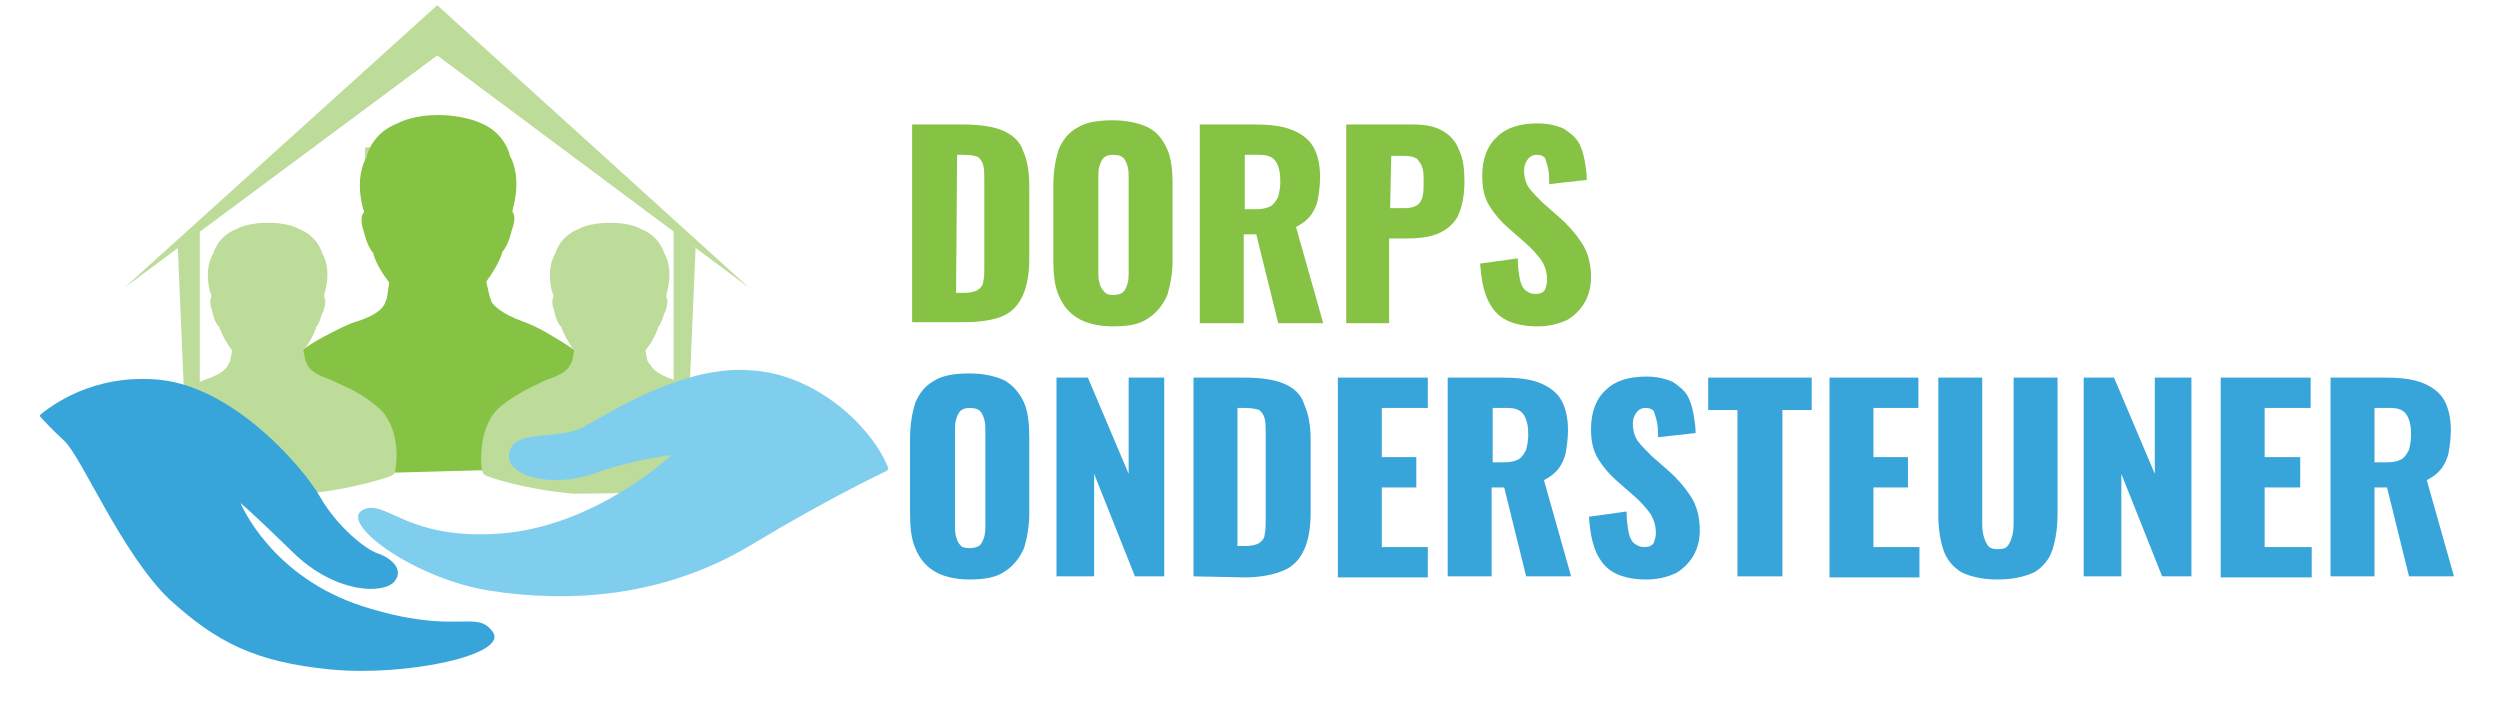 <?xml version="1.0" encoding="UTF-8"?>
<!-- Generator: Adobe Illustrator 19.0.0, SVG Export Plug-In . SVG Version: 6.00 Build 0)  -->
<svg xmlns="http://www.w3.org/2000/svg" xmlns:xlink="http://www.w3.org/1999/xlink" version="1.1" id="Layer_1" x="0px" y="0px" width="239px" height="67px" viewBox="0 0 239 67" style="enable-background:new 0 0 239 67;" xml:space="preserve">
<style type="text/css">
	.Drop_x0020_Shadow{fill:none;}
	.Outer_x0020_Glow_x0020_5_x0020_pt{fill:none;}
	.Jive_GS{fill:#A6D0E4;}
	.st0{fill:#BDDC9A;}
	.st1{clip-path:url(#XMLID_38_);fill:#86C243;}
	.st2{clip-path:url(#XMLID_38_);fill:#BDDC9A;}
	.st3{clip-path:url(#XMLID_38_);fill:#38A5DA;}
	.st4{clip-path:url(#XMLID_38_);fill:#80CEED;}
</style>
<g>
	<polygon id="XMLID_36_" class="st0" points="71.6,27.5 41.8,5.3 11.9,27.5 41.8,0.5  "></polygon>
	<rect id="XMLID_35_" x="34.9" y="14.1" class="st0" width="6.2" height="6.2"></rect>
	<rect id="XMLID_34_" x="41.8" y="14.1" class="st0" width="6.2" height="6.2"></rect>
	<polygon id="XMLID_33_" class="st0" points="19.1,44.7 17.9,44.7 17,23.7 19.1,21.9  "></polygon>
	<polygon id="XMLID_32_" class="st0" points="64.4,21.9 66.5,23.7 65.6,44.7 64.4,44.7  "></polygon>
	<g>
		<defs>
			<rect id="XMLID_1_" x="3.8" y="0.5" width="230.8" height="66"></rect>
		</defs>
		<clipPath id="XMLID_38_">
			<use xlink:href="#XMLID_1_" style="overflow:visible;"></use>
		</clipPath>
		<path id="XMLID_31_" class="st1" d="M48.1,44.9c5.4-0.6,9-1.9,9.1-1.9c0.7-0.2,0.9-0.5,0.9-0.9c0-0.4,0.1-0.7,0.1-1.1    c0.2-4.8-2.2-6.6-2.2-6.7c-1.3-1.1-2.9-2-4.1-2.7c-1.1-0.6-2-0.9-2-0.9c-1.9-0.7-2.6-1.4-2.9-1.8l-0.1-0.3c0-0.1-0.1-0.2-0.1-0.3    L46.5,27l0-0.1c0.6-0.8,1.2-1.8,1.5-2.7l0-0.1c0.6-0.6,0.9-2,0.9-2c0.4-1.1,0.3-1.6,0.1-1.8L49,20.2l0-0.1c0-0.1,1-3-0.3-5.3    l0-0.1c0,0-0.5-2.1-2.9-3C44.9,11.3,43.3,11,42,11c0,0-0.1,0-0.1,0c0,0-0.1,0-0.1,0c-1.4,0-2.9,0.3-3.8,0.8c-2.4,0.9-2.9,3-2.9,3    l0,0.1c-1.3,2.2-0.4,5.1-0.3,5.3l0,0.1l-0.1,0.1c-0.1,0.2-0.3,0.7,0.1,1.8c0,0,0.3,1.4,0.9,2l0,0.1c0.3,1,0.9,1.9,1.5,2.7l0,0.1    l-0.2,1.3c0,0.1,0,0.2-0.1,0.3l-0.1,0.3c-0.2,0.5-0.9,1.2-2.9,1.8c0,0-0.9,0.3-2,0.9c-1.2,0.6-2.9,1.5-4.1,2.7    c0,0-2.4,1.8-2.2,6.7c0,0.4,0,0.7,0.1,1.1c0,0.4,0.1,0.7,0.9,0.9c0,0,4.4,1.5,10.6,2.1l-0.1,0"></path>
		<path id="XMLID_30_" class="st2" d="M63,47.1c4.1-0.5,6.9-1.5,6.9-1.5c0.6-0.2,0.7-0.4,0.7-0.7c0-0.3,0.1-0.6,0.1-0.8    c0.2-3.7-1.7-5.1-1.7-5.1c-1-0.9-2.2-1.6-3.1-2c-0.9-0.4-1.5-0.7-1.5-0.7c-1.5-0.5-2-1-2.2-1.4L62,34.7c0-0.1,0-0.1-0.1-0.2    l-0.2-1l0,0c0.5-0.6,0.9-1.3,1.2-2.1l0-0.1c0.4-0.4,0.6-1.5,0.7-1.5c0.3-0.9,0.2-1.2,0.1-1.4l0-0.1l0-0.1c0-0.1,0.8-2.3-0.2-4l0,0    c0,0-0.4-1.6-2.2-2.3c-0.7-0.4-1.8-0.6-2.9-0.6c0,0-0.1,0-0.1,0c0,0-0.1,0-0.1,0c-1,0-2.2,0.2-2.9,0.6c-1.8,0.7-2.2,2.3-2.2,2.3    l0,0c-1,1.7-0.3,3.9-0.2,4l0,0.1l0,0.1c-0.1,0.2-0.2,0.5,0.1,1.4c0,0,0.2,1.1,0.7,1.5l0,0.1c0.3,0.7,0.7,1.5,1.2,2.1l0,0l-0.2,1    c0,0.1,0,0.1-0.1,0.2l-0.1,0.2c-0.2,0.4-0.7,0.9-2.2,1.4c0,0-0.7,0.3-1.5,0.7c-1,0.5-2.2,1.2-3.1,2c0,0-1.8,1.4-1.7,5.1    c0,0.3,0,0.5,0.1,0.8c0,0.3,0.1,0.5,0.7,0.7c0,0,3.3,1.2,8.1,1.6l0,0"></path>
		<path id="XMLID_29_" class="st2" d="M30.2,47.1c4.1-0.5,6.9-1.5,6.9-1.5c0.6-0.2,0.7-0.4,0.7-0.7c0-0.3,0.1-0.6,0.1-0.8    c0.2-3.7-1.7-5.1-1.7-5.1c-1-0.9-2.2-1.6-3.1-2c-0.9-0.4-1.5-0.7-1.5-0.7c-1.5-0.5-2-1-2.2-1.4l-0.1-0.2c0-0.1,0-0.1-0.1-0.2    l-0.2-1l0,0c0.5-0.6,0.9-1.3,1.2-2.1l0-0.1c0.4-0.4,0.6-1.5,0.7-1.5c0.3-0.9,0.2-1.2,0.1-1.4l0-0.1l0-0.1c0-0.1,0.8-2.3-0.2-4l0,0    c0,0-0.4-1.6-2.2-2.3c-0.7-0.4-1.8-0.6-2.9-0.6c0,0-0.1,0-0.1,0c0,0-0.1,0-0.1,0c-1,0-2.2,0.2-2.9,0.6c-1.8,0.7-2.2,2.3-2.2,2.3    l0,0c-1,1.7-0.3,3.9-0.2,4l0,0.1l0,0.1c-0.1,0.2-0.2,0.5,0.1,1.4c0,0,0.2,1.1,0.7,1.5l0,0.1c0.3,0.7,0.7,1.5,1.2,2.1l0,0l-0.2,1    c0,0.1,0,0.1-0.1,0.2l-0.1,0.2c-0.2,0.4-0.7,0.9-2.2,1.4c0,0-0.7,0.3-1.5,0.7c-1,0.5-2.2,1.2-3.1,2c0,0-1.8,1.4-1.7,5.1    c0,0.3,0,0.5,0.1,0.8c0,0.3,0.1,0.5,0.7,0.7c0,0,3.3,1.2,8.1,1.6l0,0"></path>
		<path id="XMLID_28_" class="st3" d="M3.9,39.9c-0.1-0.1-0.1-0.2,0-0.3c0.9-0.7,4.9-3.9,11.3-3.3C22.4,37,29,44.7,30.6,47.5    c1.6,2.8,4.3,5,5.5,5.4c1.2,0.4,2.6,1.5,1.6,2.7c-1,1.2-5.6,1.2-9.7-2.8c-4.1-4-5-4.7-5-4.7s2.9,7.1,11.8,9.9    c8.9,2.8,10.7,0.2,12.3,2.4c1.6,2.2-8.3,4.3-15.5,3.6c-7.2-0.7-10.9-2.6-15.4-6.7C11.7,53,7.9,43.9,6.2,42.2    C4.9,41,4.2,40.2,3.9,39.9"></path>
		<path id="XMLID_27_" class="st4" d="M84.9,44.7c0,0.1,0,0.2-0.1,0.3c-1,0.5-5.5,2.6-13,7.1c-8.5,5.1-17.5,5.5-24.8,4.4    c-7.3-1.1-14.5-6.4-12.4-7.7c2.2-1.3,4.1,2.9,13.3,2.2c9.1-0.7,16.3-7.5,16.3-7.5s-3.6,0.4-7.5,1.8c-4,1.4-8.6,0.2-8-2.1    c0.6-2.3,4.8-1,7.3-2.5c2.5-1.4,9.5-5.8,15.7-5.3C77.9,35.7,83.3,40.7,84.9,44.7"></path>
		<path class="st1" d="M87.2,30.9v-19H92c1.7,0,3,0.2,3.9,0.6c0.9,0.4,1.6,1,1.9,1.9c0.4,0.9,0.6,2,0.6,3.4v6.9    c0,1.4-0.2,2.6-0.6,3.5c-0.4,0.9-1,1.6-1.9,2c-0.9,0.4-2.2,0.6-3.8,0.6H87.2z M91.4,28h0.7c0.6,0,1.1-0.1,1.4-0.3    c0.3-0.2,0.5-0.5,0.5-0.8c0.1-0.4,0.1-0.8,0.1-1.4v-8.3c0-0.6,0-1-0.1-1.4c-0.1-0.4-0.3-0.6-0.5-0.8c-0.3-0.1-0.7-0.2-1.4-0.2    h-0.6L91.4,28L91.4,28z"></path>
		<path class="st1" d="M106.4,31.2c-1.4,0-2.6-0.3-3.4-0.8c-0.8-0.5-1.4-1.2-1.8-2.2c-0.4-0.9-0.5-2.1-0.5-3.4v-7.1    c0-1.3,0.2-2.4,0.5-3.4c0.4-0.9,0.9-1.6,1.8-2.1c0.8-0.5,1.9-0.7,3.4-0.7c1.4,0,2.6,0.3,3.4,0.7c0.9,0.5,1.4,1.2,1.8,2.1    c0.4,0.9,0.5,2.1,0.5,3.4v7.1c0,1.3-0.2,2.4-0.5,3.4c-0.4,0.9-1,1.7-1.8,2.2C109,31,107.9,31.2,106.4,31.2 M106.4,28.2    c0.4,0,0.8-0.1,1-0.3c0.2-0.2,0.3-0.5,0.4-0.8c0.1-0.4,0.1-0.7,0.1-1v-9.1c0-0.4,0-0.7-0.1-1.1c-0.1-0.3-0.2-0.6-0.4-0.8    c-0.2-0.2-0.5-0.3-1-0.3c-0.4,0-0.7,0.1-0.9,0.3c-0.2,0.2-0.3,0.5-0.4,0.8c-0.1,0.3-0.1,0.7-0.1,1.1V26c0,0.4,0,0.7,0.1,1    c0.1,0.4,0.2,0.6,0.4,0.8C105.7,28.1,106,28.2,106.4,28.2"></path>
		<path class="st1" d="M114.7,30.9v-19h5.2c1.3,0,2.4,0.1,3.3,0.4c0.9,0.3,1.7,0.8,2.2,1.5c0.5,0.7,0.8,1.8,0.8,3.1    c0,0.8-0.1,1.5-0.2,2.1c-0.1,0.6-0.4,1.2-0.7,1.6c-0.3,0.4-0.8,0.8-1.4,1.1l2.6,9.2h-4.3l-2.1-8.5h-1.2v8.5H114.7z M118.9,20h1.2    c0.6,0,1-0.1,1.4-0.3c0.3-0.2,0.5-0.5,0.7-0.9c0.1-0.4,0.2-0.9,0.2-1.4c0-0.8-0.1-1.4-0.4-1.9c-0.3-0.5-0.8-0.7-1.6-0.7h-1.4V20z"></path>
		<path class="st1" d="M128.7,30.9v-19h6.4c1.2,0,2.1,0.2,2.8,0.6c0.7,0.4,1.3,1,1.6,1.9c0.4,0.8,0.5,1.8,0.5,3    c0,1.5-0.3,2.6-0.7,3.4c-0.5,0.8-1.2,1.3-2,1.6c-0.8,0.3-1.8,0.4-2.8,0.4h-1.7v8.1H128.7z M132.9,19.9h1.4c0.5,0,0.9-0.1,1.2-0.3    c0.3-0.2,0.4-0.5,0.5-0.8c0.1-0.4,0.1-0.9,0.1-1.4c0-0.5,0-0.9-0.1-1.3c-0.1-0.4-0.3-0.6-0.5-0.9c-0.3-0.2-0.7-0.3-1.2-0.3H133    L132.9,19.9L132.9,19.9z"></path>
		<path id="XMLID_18_" class="st1" d="M147,31.2c-1.2,0-2.2-0.2-3-0.6c-0.8-0.4-1.4-1.1-1.8-2c-0.4-0.9-0.6-2-0.7-3.4l3.6-0.5    c0,0.8,0.1,1.5,0.2,2c0.1,0.5,0.3,0.9,0.6,1.1c0.3,0.2,0.5,0.3,0.9,0.3c0.4,0,0.7-0.1,0.9-0.4c0.1-0.3,0.2-0.6,0.2-0.9    c0-0.8-0.2-1.4-0.6-2c-0.4-0.5-0.9-1.1-1.5-1.6l-1.6-1.4c-0.7-0.6-1.3-1.3-1.8-2.1c-0.5-0.8-0.7-1.7-0.7-2.9    c0-1.6,0.5-2.9,1.4-3.7c0.9-0.9,2.2-1.3,3.9-1.3c1,0,1.8,0.2,2.5,0.5c0.6,0.4,1.1,0.8,1.4,1.3c0.3,0.5,0.5,1.2,0.6,1.8    c0.1,0.6,0.2,1.2,0.2,1.8l-3.6,0.4c0-0.6,0-1-0.1-1.5c-0.1-0.4-0.2-0.7-0.3-1c-0.2-0.2-0.4-0.3-0.8-0.3c-0.4,0-0.7,0.2-0.9,0.5    c-0.2,0.3-0.3,0.6-0.3,1c0,0.7,0.2,1.3,0.5,1.7c0.3,0.4,0.8,0.9,1.3,1.4l1.6,1.4c0.8,0.7,1.5,1.5,2.1,2.4c0.6,0.9,0.9,2,0.9,3.3    c0,0.9-0.2,1.7-0.6,2.4c-0.4,0.7-1,1.3-1.7,1.7C148.9,31,148,31.2,147,31.2"></path>
		<path class="st3" d="M92.7,55.4c-1.4,0-2.6-0.3-3.4-0.8c-0.8-0.5-1.4-1.2-1.8-2.2c-0.4-0.9-0.5-2.1-0.5-3.4v-7.1    c0-1.3,0.2-2.4,0.5-3.4c0.4-0.9,0.9-1.6,1.8-2.1c0.8-0.5,1.9-0.7,3.4-0.7c1.4,0,2.6,0.3,3.4,0.7c0.8,0.5,1.4,1.2,1.8,2.1    c0.4,0.9,0.5,2.1,0.5,3.4v7.1c0,1.3-0.2,2.4-0.5,3.4c-0.4,0.9-1,1.7-1.8,2.2C95.3,55.2,94.1,55.4,92.7,55.4 M92.7,52.4    c0.4,0,0.8-0.1,1-0.3c0.2-0.2,0.3-0.5,0.4-0.8c0.1-0.4,0.1-0.7,0.1-1v-9.1c0-0.4,0-0.7-0.1-1.1c-0.1-0.3-0.2-0.6-0.4-0.8    c-0.2-0.2-0.5-0.3-1-0.3c-0.4,0-0.7,0.1-0.9,0.3c-0.2,0.2-0.3,0.5-0.4,0.8c-0.1,0.3-0.1,0.7-0.1,1.1v9.1c0,0.4,0,0.7,0.1,1    c0.1,0.4,0.2,0.6,0.4,0.8C91.9,52.3,92.2,52.4,92.7,52.4"></path>
		<polygon id="XMLID_15_" class="st3" points="101,55.1 101,36.1 104,36.1 107.9,45.3 107.9,36.1 111.3,36.1 111.3,55.1 108.5,55.1     104.6,45.3 104.6,55.1   "></polygon>
		<path class="st3" d="M114.1,55.1v-19h4.8c1.7,0,3,0.2,3.9,0.6c0.9,0.4,1.6,1,1.9,2c0.4,0.9,0.6,2,0.6,3.4V49    c0,1.4-0.2,2.6-0.6,3.5c-0.4,0.9-1,1.6-1.9,2c-0.9,0.4-2.2,0.7-3.8,0.7L114.1,55.1L114.1,55.1z M118.3,52.2h0.7    c0.6,0,1.1-0.1,1.4-0.3c0.3-0.2,0.5-0.5,0.5-0.8c0.1-0.4,0.1-0.8,0.1-1.4v-8.3c0-0.6,0-1-0.1-1.4c-0.1-0.4-0.3-0.6-0.5-0.8    c-0.3-0.1-0.7-0.2-1.4-0.2h-0.7L118.3,52.2L118.3,52.2z"></path>
		<polygon id="XMLID_12_" class="st3" points="127.9,55.1 127.9,36.1 136.5,36.1 136.5,39 132.1,39 132.1,43.7 135.4,43.7     135.4,46.6 132.1,46.6 132.1,52.3 136.5,52.3 136.5,55.2 127.9,55.2   "></polygon>
		<path class="st3" d="M138.4,55.1v-19h5.2c1.3,0,2.4,0.1,3.3,0.4c0.9,0.3,1.7,0.8,2.2,1.5c0.5,0.7,0.8,1.8,0.8,3.1    c0,0.8-0.1,1.5-0.2,2.1c-0.1,0.6-0.4,1.2-0.7,1.6c-0.3,0.4-0.8,0.8-1.4,1.1l2.6,9.2h-4.3l-2.1-8.5h-1.2v8.5L138.4,55.1L138.4,55.1    z M142.6,44.2h1.2c0.6,0,1-0.1,1.4-0.3c0.3-0.2,0.5-0.5,0.7-0.9c0.1-0.4,0.2-0.9,0.2-1.4c0-0.8-0.1-1.4-0.4-1.9    c-0.3-0.5-0.8-0.7-1.6-0.7h-1.4V44.2z"></path>
		<path id="XMLID_9_" class="st3" d="M157.4,55.4c-1.2,0-2.2-0.2-3-0.6c-0.8-0.4-1.4-1.1-1.8-2c-0.4-0.9-0.6-2-0.7-3.4l3.6-0.5    c0,0.8,0.1,1.5,0.2,2c0.1,0.5,0.3,0.9,0.6,1.1c0.3,0.2,0.5,0.3,0.9,0.3c0.4,0,0.7-0.1,0.9-0.4c0.1-0.3,0.2-0.6,0.2-0.9    c0-0.8-0.2-1.4-0.6-2c-0.4-0.5-0.9-1.1-1.5-1.6l-1.6-1.4c-0.7-0.6-1.3-1.3-1.8-2.1c-0.5-0.8-0.7-1.7-0.7-2.9    c0-1.6,0.5-2.9,1.4-3.7c0.9-0.9,2.2-1.3,3.9-1.3c1,0,1.8,0.2,2.5,0.5c0.6,0.4,1.1,0.8,1.4,1.3c0.3,0.5,0.5,1.2,0.6,1.8    c0.1,0.6,0.2,1.2,0.2,1.8l-3.6,0.4c0-0.6,0-1-0.1-1.5c-0.1-0.4-0.2-0.7-0.3-1c-0.2-0.2-0.4-0.3-0.8-0.3c-0.4,0-0.7,0.2-0.9,0.5    c-0.2,0.3-0.3,0.6-0.3,1c0,0.7,0.2,1.3,0.5,1.7c0.3,0.4,0.8,0.9,1.3,1.4l1.6,1.4c0.8,0.7,1.5,1.5,2.1,2.4c0.6,0.9,0.9,2,0.9,3.3    c0,0.9-0.2,1.7-0.6,2.4c-0.4,0.7-1,1.3-1.7,1.7C159.3,55.2,158.4,55.4,157.4,55.4"></path>
		<polygon id="XMLID_8_" class="st3" points="166.1,55.1 166.1,39.2 163.3,39.2 163.3,36.1 173.2,36.1 173.2,39.2 170.4,39.2     170.4,55.1   "></polygon>
		<polygon id="XMLID_7_" class="st3" points="174.9,55.1 174.9,36.1 183.4,36.1 183.4,39 179.1,39 179.1,43.7 182.4,43.7     182.4,46.6 179.1,46.6 179.1,52.3 183.5,52.3 183.5,55.2 174.9,55.2   "></polygon>
		<path id="XMLID_6_" class="st3" d="M190.9,55.4c-1.4,0-2.6-0.3-3.4-0.7c-0.8-0.5-1.4-1.2-1.7-2.1c-0.3-0.9-0.5-2-0.5-3.4V36.1h4.2    v13.8c0,0.4,0,0.8,0.1,1.2c0.1,0.4,0.2,0.7,0.4,1c0.2,0.3,0.5,0.4,1,0.4c0.5,0,0.8-0.1,1-0.4c0.2-0.3,0.3-0.6,0.4-1    c0.1-0.4,0.1-0.8,0.1-1.2V36.1h4.2v13.1c0,1.3-0.2,2.5-0.5,3.4c-0.3,0.9-0.9,1.6-1.7,2.1C193.4,55.2,192.3,55.4,190.9,55.4"></path>
		<polygon id="XMLID_5_" class="st3" points="199.2,55.1 199.2,36.1 202.1,36.1 206,45.3 206,36.1 209.5,36.1 209.5,55.1     206.7,55.1 202.8,45.3 202.8,55.1   "></polygon>
		<polygon id="XMLID_4_" class="st3" points="212.3,55.1 212.3,36.1 220.9,36.1 220.9,39 216.5,39 216.5,43.7 219.9,43.7     219.9,46.6 216.5,46.6 216.5,52.3 221,52.3 221,55.2 212.3,55.2   "></polygon>
		<path class="st3" d="M222.8,55.1v-19h5.2c1.3,0,2.4,0.1,3.3,0.4c0.9,0.3,1.7,0.8,2.2,1.5c0.5,0.7,0.8,1.8,0.8,3.1    c0,0.8-0.1,1.5-0.2,2.1c-0.1,0.6-0.4,1.2-0.7,1.6c-0.3,0.4-0.8,0.8-1.4,1.1l2.6,9.2h-4.3l-2.1-8.5h-1.2v8.5L222.8,55.1L222.8,55.1    z M227,44.2h1.2c0.6,0,1-0.1,1.4-0.3c0.3-0.2,0.5-0.5,0.7-0.9c0.1-0.4,0.2-0.9,0.2-1.4c0-0.8-0.1-1.4-0.4-1.9    c-0.3-0.5-0.8-0.7-1.6-0.7H227V44.2z"></path>
	</g>
</g>
</svg>
